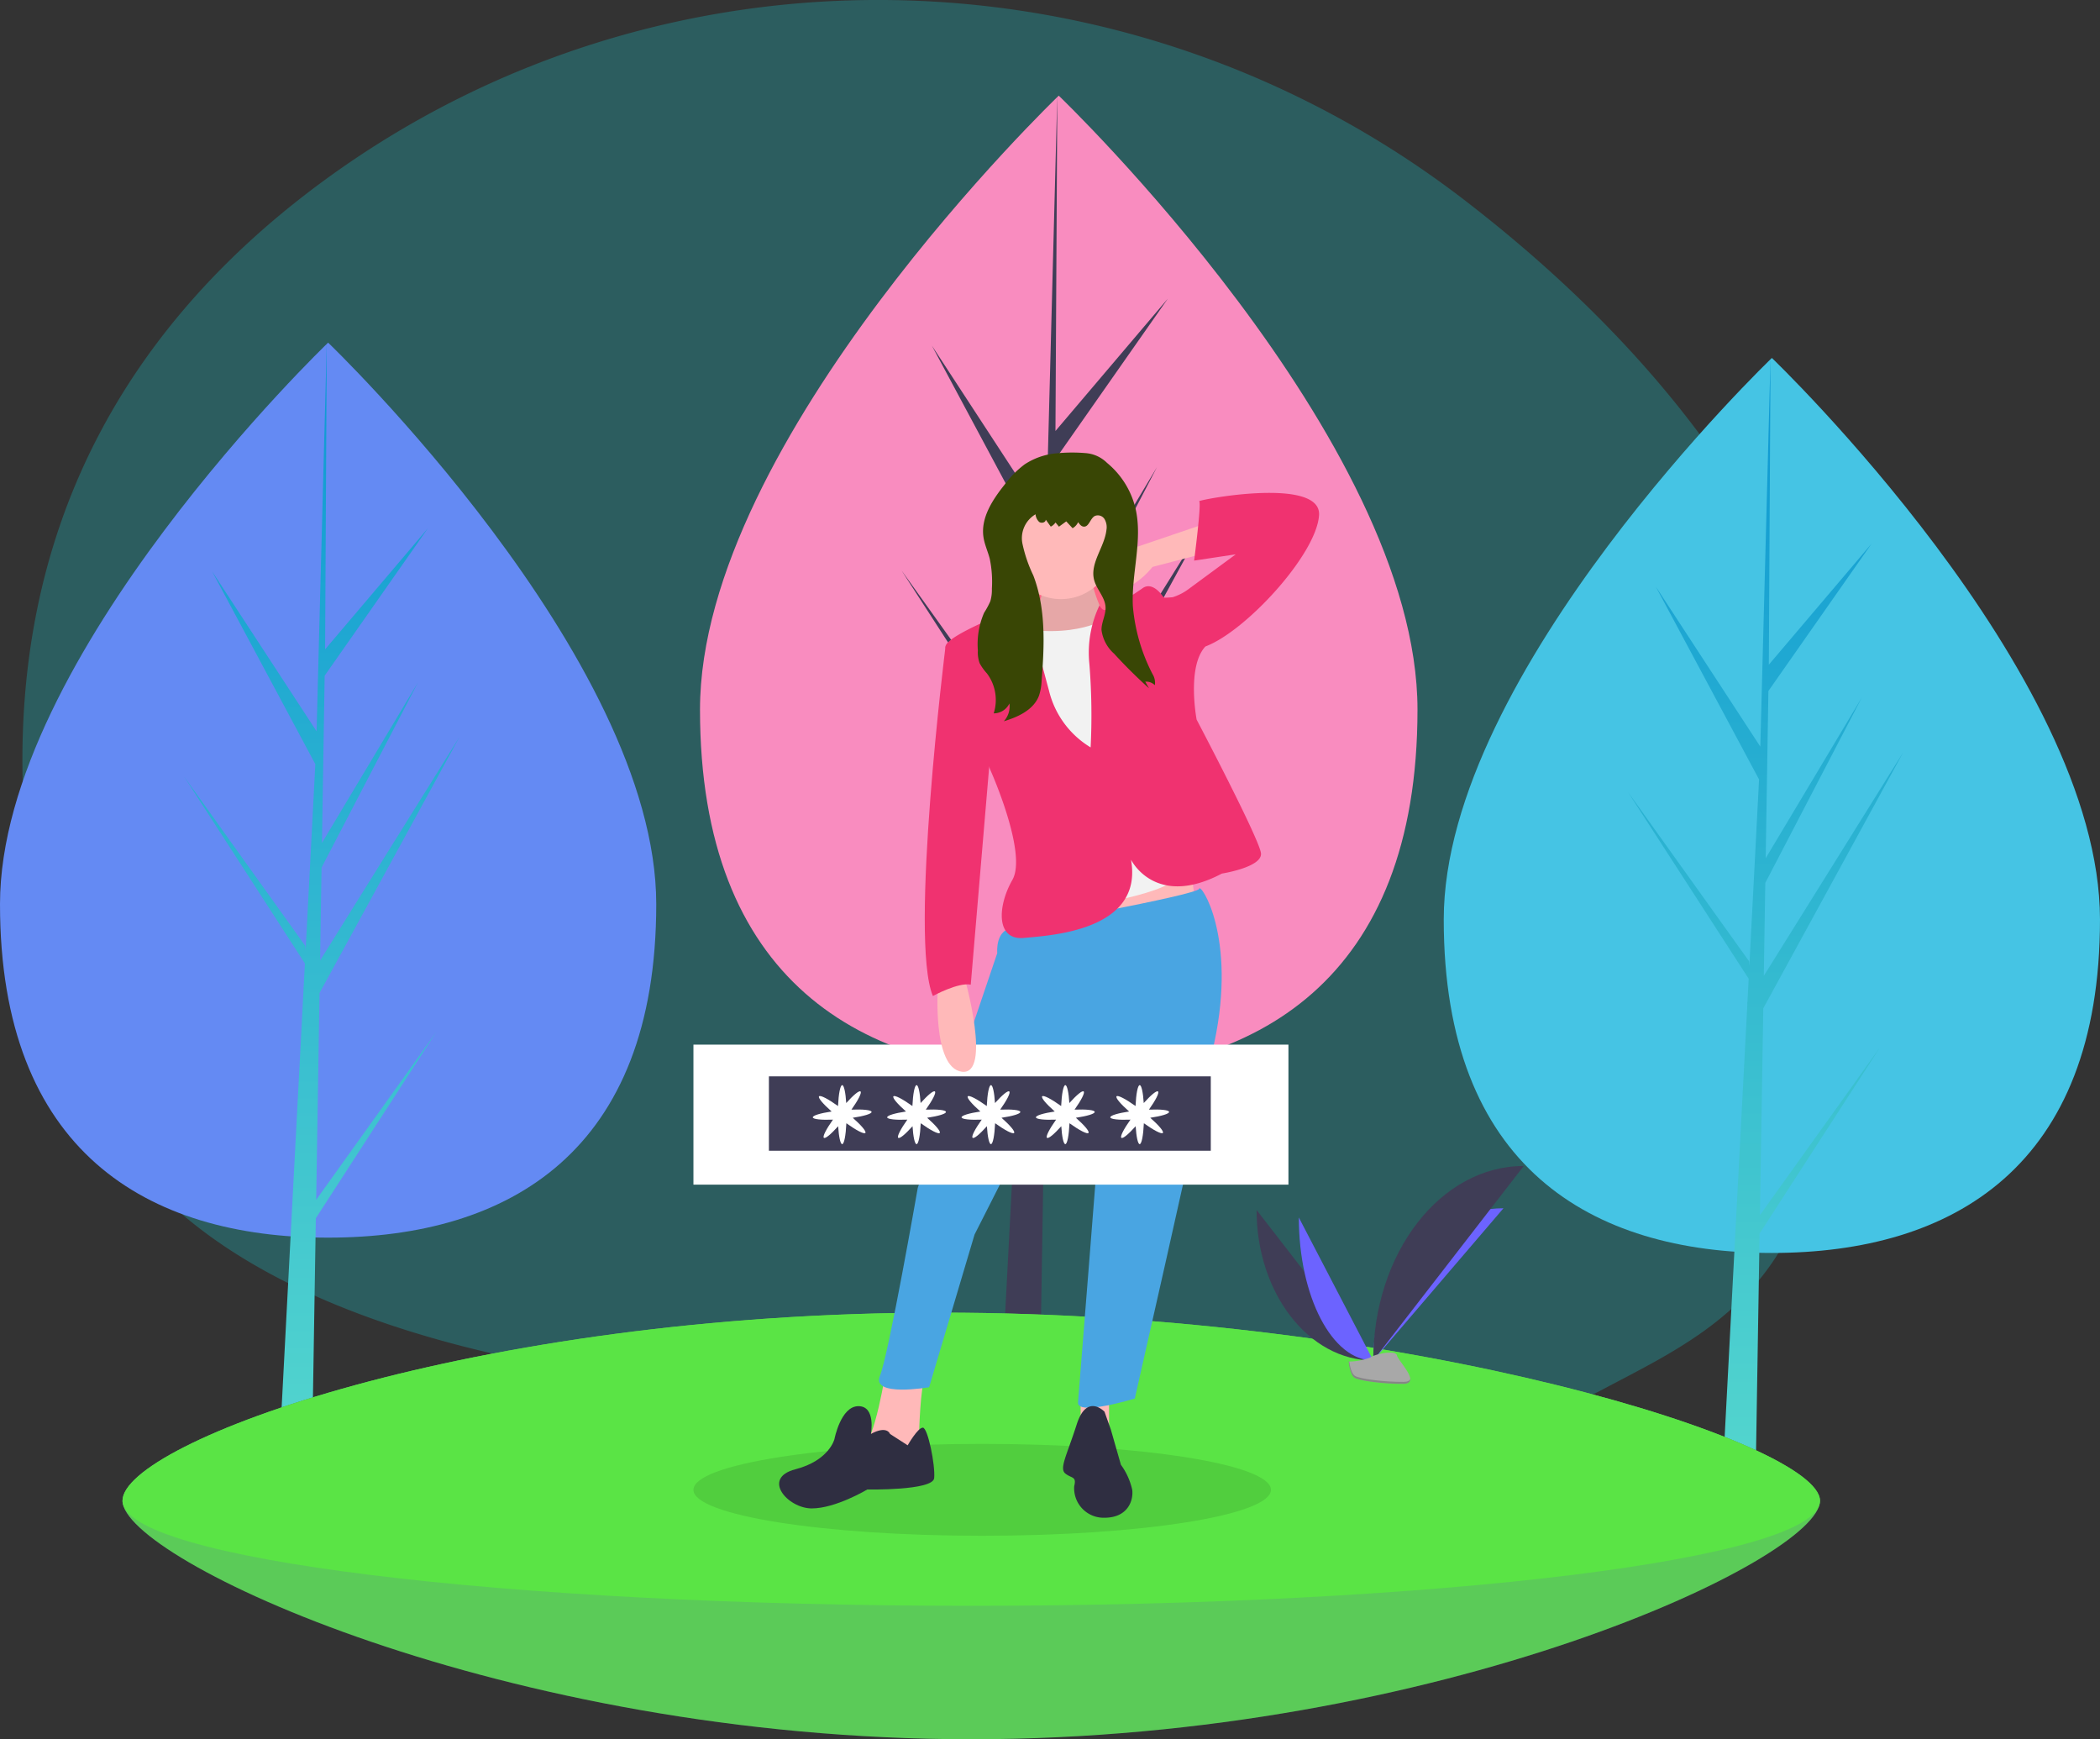 <svg id="eng" xmlns="http://www.w3.org/2000/svg" xmlns:xlink="http://www.w3.org/1999/xlink" width="281.365" height="233" viewBox="0 0 281.365 233">
  <rect x="0" y="0" width="281.365" height="233" fill="#333333" stroke="none"/>
  <defs>
    <linearGradient id="linear-gradient" x1="0.5" x2="0.5" y2="1" gradientUnits="objectBoundingBox">
      <stop offset="0" stop-color="#0c97d3"/>
      <stop offset="1" stop-color="#54d6ce"/>
    </linearGradient>
  </defs>
  <path id="Path_1538" data-name="Path 1538" d="M376.022,185.7c-1.545,13.233-4.754,23.857-9.159,32.331-5.862,11.29-15.888,15.839-24.845,20.6a56.645,56.645,0,0,1-8.048,3.5c-16.3,5.657-34.54,4.156-48.87,1.169a192.645,192.645,0,0,0-30.508-3.857q-4.388-.2-8.784-.2c-4.519.006-85.9,1.55-105.708-38.562-4.892-9.895-8.245-21.982-9.449-36.715-3.409-41.654,15.326-69.011,39.491-86.892,45.713-33.825,108.372-32.407,153.411,2.31C353.554,102.511,381.644,137.509,376.022,185.7Z" transform="translate(-127.246 -52.509)" fill="#18e3e9" opacity="0.24"/>
  <path id="Path_1539" data-name="Path 1539" d="M207.926,284.357c0,33.109-19.683,44.67-43.963,44.67S120,317.466,120,284.357s43.963-75.23,43.963-75.23S207.926,251.247,207.926,284.357Z" transform="translate(-120 -163.224)" fill="#648af3"/>
  <path id="Path_1540" data-name="Path 1540" d="M101.918,271.453l.45-27.71,18.738-34.281L102.439,239.4l.2-12.459,12.914-24.8-12.861,21.5h0l.364-22.409,13.829-19.745-13.772,16.222.227-41.09-1.429,54.4.118-2.244-14.06-21.521,13.835,25.829L100.5,238.1l-.039-.664L84.248,214.791l16.159,24.995-.164,3.13-.029.047.013.257L96.9,306.715h4.441l.533-32.8L118,248.985Z" transform="translate(-59.556 -110.715)" fill="url(#linear-gradient)"/>
  <path id="Path_1541" data-name="Path 1541" d="M867.926,291.357c0,33.109-19.683,44.67-43.963,44.67S780,324.466,780,291.357s43.963-75.23,43.963-75.23S867.926,258.247,867.926,291.357Z" transform="translate(-586.562 -168.172)" fill="#45c4e4"/>
  <path id="Path_1542" data-name="Path 1542" d="M761.918,278.453l.45-27.71,18.738-34.28L762.438,246.4l.2-12.459,12.914-24.8-12.861,21.5h0l.364-22.409,13.829-19.745-13.772,16.222.227-41.09-1.429,54.4.118-2.244-14.06-21.521,13.835,25.829L760.5,245.1l-.039-.664-16.209-22.648,16.159,24.995-.164,3.13-.029.047.014.257L756.9,313.715h4.441l.533-32.8L778,255.985Z" transform="translate(-526.118 -115.663)" fill="url(#linear-gradient)"/>
  <path id="Path_1543" data-name="Path 1543" d="M536.133,178.479c0,36.2-21.52,48.839-48.066,48.839S440,214.679,440,178.479s48.066-82.251,48.066-82.251S536.133,142.279,536.133,178.479Z" transform="translate(-346.212 -83.414)" fill="#f98cbf"/>
  <path id="Path_1544" data-name="Path 1544" d="M431.43,169.272l.492-30.3,20.487-37.48L432,134.223l.221-13.622,14.12-27.117L432.279,117h0l.4-24.5L447.8,70.908,432.74,88.644l.249-44.925-1.563,59.472.128-2.453-15.372-23.53,15.126,28.239-1.432,27.363-.042-.727-17.722-24.761,17.668,27.327-.179,3.422-.032.052.015.281-3.634,69.421H430.8l.582-35.857,17.625-27.26Z" transform="translate(-291.326 -30.905)" fill="#3f3d56"/>
  <path id="Path_1545" data-name="Path 1545" d="M403.437,677.7c0,7.77-50.914,31.947-113.718,31.947S176,685.466,176,677.7s46.81-25.206,109.615-25.206S403.437,669.927,403.437,677.7Z" transform="translate(-159.587 -476.643)" fill="#3f3d56"/>
  <path id="Path_1546" data-name="Path 1546" d="M403.437,677.7c0,7.77-50.914,31.947-113.718,31.947S176,685.466,176,677.7s46.81-25.206,109.615-25.206S403.437,669.927,403.437,677.7Z" transform="translate(-159.587 -476.643)" fill="#65ff5a" opacity="0.73"/>
  <path id="Path_1547" data-name="Path 1547" d="M403.437,677.7c0,7.77-50.914,14.068-113.718,14.068S176,685.466,176,677.7s46.81-25.206,109.615-25.206S403.437,669.927,403.437,677.7Z" transform="translate(-159.587 -476.643)" fill="#5ae445"/>
  <path id="Path_1548" data-name="Path 1548" d="M694.429,605.571c0,11.146,6.992,20.165,15.633,20.165" transform="translate(-526.071 -443.475)" fill="#3f3d56"/>
  <path id="Path_1549" data-name="Path 1549" d="M747.769,625.19c0-11.271,7.8-20.392,17.446-20.392" transform="translate(-563.777 -442.929)" fill="#6c63ff"/>
  <path id="Path_1550" data-name="Path 1550" d="M713.755,609.018c0,10.587,4.459,19.155,9.969,19.155" transform="translate(-539.732 -445.912)" fill="#6c63ff"/>
  <path id="Path_1551" data-name="Path 1551" d="M747.769,611.528c0-14.4,9.019-26.056,20.165-26.056" transform="translate(-563.777 -429.267)" fill="#3f3d56"/>
  <path id="Path_1552" data-name="Path 1552" d="M736.548,671.968a8.127,8.127,0,0,0,2.885-.544c.668-.476,3.41-1.044,3.576-.281s3.332,3.8.829,3.815-5.816-.39-6.483-.8S736.548,671.968,736.548,671.968Z" transform="translate(-555.845 -489.565)" fill="#a8a8a8"/>
  <path id="Path_1553" data-name="Path 1553" d="M743.883,677.576c-2.5.02-5.816-.39-6.483-.8-.508-.309-.71-1.419-.778-1.932l-.074,0s.14,1.788.807,2.194,3.98.816,6.483.8c.723-.006.972-.263.958-.644C744.7,677.428,744.42,677.572,743.883,677.576Z" transform="translate(-555.845 -492.448)" opacity="0.2"/>
  <ellipse id="Ellipse_157" data-name="Ellipse 157" cx="38.688" cy="6.155" rx="38.688" ry="6.155" transform="translate(92.909 193.433)" opacity="0.1"/>
  <rect id="Rectangle_641" data-name="Rectangle 641" width="3.81" height="8.793" transform="translate(144.786 185.813)" fill="#ffb9b9"/>
  <rect id="Rectangle_642" data-name="Rectangle 642" width="14.654" height="26.378" transform="translate(134.234 67.112)" fill="#ff6584"/>
  <path id="Path_1554" data-name="Path 1554" d="M509.651,399.312l.507,4.058L496.8,407.427l-1.691-7.439Z" transform="translate(-350 -282.278)" fill="#ffb9b9"/>
  <path id="Path_1555" data-name="Path 1555" d="M585.811,315.591s-.338,3.043-1.014,3.043a14.242,14.242,0,0,0-3.043,1.184l-.676,3.212,4.734,2.874,7.777-.845,2.2-3.381-2.2-2.2s-1.86-4.058-1.183-4.9S585.811,315.591,585.811,315.591Z" transform="translate(-445.941 -237.612)" fill="#ffb9b9"/>
  <path id="Path_1556" data-name="Path 1556" d="M585.811,315.591s-.338,3.043-1.014,3.043a14.242,14.242,0,0,0-3.043,1.184l-.676,3.212,4.734,2.874,7.777-.845,2.2-3.381-2.2-2.2s-1.86-4.058-1.183-4.9S585.811,315.591,585.811,315.591Z" transform="translate(-445.941 -237.612)" opacity="0.1"/>
  <path id="Path_1557" data-name="Path 1557" d="M516.354,677.948s-1.522,10.144-3.381,10.82,7.1,1.86,7.1,1.86l.676-3.72s.169-6.763.845-7.777S516.354,677.948,516.354,677.948Z" transform="translate(-397.617 -494.639)" fill="#ffb9b9"/>
  <path id="Path_1558" data-name="Path 1558" d="M540.032,463.826s24.515-4.4,24.684-5.241,5.072,6.425,2.029,20.626-10.651,47.677-10.651,47.677-7.777,2.367-7.608.507,2.705-34.152,2.705-34.152L549.5,479.549l-2.874,1.691-12,23.67-6.087,20.457s-7.777,1.353-6.594-1.522,5.072-25.191,5.072-25.191l10.651-31.447S537.327,463.826,540.032,463.826Z" transform="translate(-404.051 -339.522)" fill="#49a5e2"/>
  <circle id="Ellipse_158" data-name="Ellipse 158" cx="7.101" cy="7.101" r="7.101" transform="translate(135.052 66.06)" fill="#ffb9b9"/>
  <path id="Path_1559" data-name="Path 1559" d="M595.456,332.413s-3.381,3.212-11.328,2.367,2.2,18.09,2.2,18.09l3.212,19.1s14.2-1.691,14.709-4.9S595.456,332.413,595.456,332.413Z" transform="translate(-445.949 -250.376)" fill="#f2f2f2"/>
  <path id="Path_1560" data-name="Path 1560" d="M571.669,342.071a12.237,12.237,0,0,1-5.579-7.608c-1.522-5.579-2.874-11.328-3.719-11.159-.714.143-7.333,2.7-9.479,4.4-.4.315-.639.6-.665.838-.169,1.522,6.086,16.738,6.086,16.738s4.9,10.99,2.874,14.54-2.2,8.115,1.522,7.777,16.062-1.014,14.371-10.482c0,0,3.212,6.594,12.173,1.86,0,0,5.41-.845,5.241-2.705s-8.622-17.921-8.622-17.921-1.353-7.1,1.183-9.806l-5.748-6.763s-1.353-2.029-2.705-1.014a34.906,34.906,0,0,1-4.9,2.874c-.507.169-.841-.608-.841-.608a14.7,14.7,0,0,0-1.357,7.878A86.083,86.083,0,0,1,571.669,342.071Z" transform="translate(-425.543 -241.944)" fill="#f03270"/>
  <path id="Path_1561" data-name="Path 1561" d="M491.025,698.974s-.377-1.184-2.556,0c0,0,.7-3.72-1.671-3.72s-3.212,4.4-3.212,4.4-.676,2.874-5.241,4.058-1.014,5.241,2.2,5.241,7.439-2.536,7.439-2.536,8.792.169,8.961-1.522-.845-6.763-1.522-6.763-2.029,2.367-2.029,2.367Z" transform="translate(-371.781 -506.873)" fill="#2f2e41"/>
  <path id="Path_1562" data-name="Path 1562" d="M611.531,695.973s-2.367-2.536-3.72,1.691-2.367,5.917-1.522,6.594,1.522.338,1.183,1.691a3.952,3.952,0,0,0,4.058,4.227c3.043,0,3.889-2.2,3.72-3.72a9,9,0,0,0-1.522-3.381l-1.353-4.734Z" transform="translate(-463.546 -506.848)" fill="#2f2e41"/>
  <path id="Path_1563" data-name="Path 1563" d="M635.7,292.033l-8.961,3.043s-8.115,4.734-4.565,5.748,6.594-3.043,6.594-3.043l7.777-2.029Z" transform="translate(-474.357 -221.831)" fill="#ffb9b9"/>
  <path id="Path_1564" data-name="Path 1564" d="M573.3,260.911a13.111,13.111,0,0,0-2.716,2.734c-1.636,2.047-3.239,4.491-2.836,7.08.153.983.59,1.9.836,2.863a15.085,15.085,0,0,1,.286,4.006,5.41,5.41,0,0,1-.21,1.689,11.134,11.134,0,0,1-.833,1.54,10.562,10.562,0,0,0-.835,5.04,4.3,4.3,0,0,0,.232,1.709,6.8,6.8,0,0,0,.979,1.37,5.91,5.91,0,0,1,.911,5.354,2.319,2.319,0,0,0,2.107-1.329,2.938,2.938,0,0,1-.751,2.389c1.935-.575,4.01-1.545,4.716-3.436a7.283,7.283,0,0,0,.347-1.986c.376-4.744.59-9.666-1.111-14.111a18.673,18.673,0,0,1-1.468-4.31,3.708,3.708,0,0,1,1.764-3.883,1.6,1.6,0,0,0,.484,1.019c.309.23.881.086.886-.3l.671.934a1.639,1.639,0,0,0,.637-.556l.46.563.978-.712.849.916a1.807,1.807,0,0,0,.746-.812c.183.273.409.573.736.6.712.064.859-1.066,1.481-1.418a1.05,1.05,0,0,1,1.311.4,2.139,2.139,0,0,1,.264,1.449c-.258,2.325-2.241,4.446-1.653,6.71.331,1.273,1.445,2.294,1.529,3.606.067,1.049-.549,2.041-.54,3.092a5.123,5.123,0,0,0,1.693,3.187q2.218,2.428,4.669,4.628l-.5-.883a1.639,1.639,0,0,1,1.285.473,2.223,2.223,0,0,0-.322-1.513,24.244,24.244,0,0,1-2.621-9.051c-.228-4.389,1.35-8.845.35-13.125a11.329,11.329,0,0,0-3.819-6.1,4.554,4.554,0,0,0-2.824-1.3,21.312,21.312,0,0,0-4.023.032,9.208,9.208,0,0,0-4.142,1.444Z" transform="translate(-435.974 -198.731)" fill="#394605"/>
  <path id="Path_1565" data-name="Path 1565" d="M646.838,291.778a13.67,13.67,0,0,0,2.705,0,7.039,7.039,0,0,0,2.029-1.014L658,286.03l-5.579.845s1.014-7.777.676-7.946,16.4-3.381,16.062,1.86-9.806,15.554-15.216,17.583l-3.55.507Z" transform="translate(-492.428 -211.77)" fill="#f03270"/>
  <rect id="Rectangle_643" data-name="Rectangle 643" width="79.72" height="18.758" transform="translate(92.909 139.947)" fill="#fff"/>
  <rect id="Rectangle_644" data-name="Rectangle 644" width="59.204" height="9.965" transform="translate(103.021 144.197)" fill="#3f3d56"/>
  <path id="Path_1566" data-name="Path 1566" d="M499.436,552.091c-.024-.256-1.154-.369-2.7-.305.9-1.265,1.419-2.275,1.218-2.434s-.967.5-1.914,1.552c-.089-1.413-.3-2.4-.539-2.4-.264,0-.487,1.179-.561,2.8-1.317-.947-2.38-1.5-2.544-1.3s.555,1.033,1.687,2.033c-1.493.221-2.545.534-2.522.785s1.154.369,2.7.305c-.9,1.265-1.419,2.275-1.218,2.434s.967-.5,1.914-1.552c.089,1.413.3,2.4.539,2.4.264,0,.487-1.179.561-2.8,1.317.947,2.38,1.5,2.544,1.3s-.555-1.033-1.687-2.033C498.407,552.655,499.46,552.342,499.436,552.091Z" transform="translate(-382.658 -403.131)" fill="#fff"/>
  <path id="Path_1567" data-name="Path 1567" d="M533.436,552.091c-.024-.256-1.154-.369-2.7-.305.9-1.265,1.419-2.275,1.218-2.434s-.967.5-1.914,1.552c-.089-1.413-.3-2.4-.539-2.4-.264,0-.487,1.179-.561,2.8-1.317-.947-2.38-1.5-2.544-1.3s.556,1.033,1.687,2.033c-1.493.221-2.545.534-2.522.785s1.154.369,2.7.305c-.9,1.265-1.419,2.275-1.218,2.434s.967-.5,1.914-1.552c.089,1.413.3,2.4.539,2.4.264,0,.487-1.179.561-2.8,1.317.947,2.38,1.5,2.544,1.3s-.555-1.033-1.687-2.033C532.407,552.655,533.46,552.342,533.436,552.091Z" transform="translate(-406.693 -403.131)" fill="#fff"/>
  <path id="Path_1568" data-name="Path 1568" d="M567.436,552.091c-.024-.256-1.154-.369-2.7-.305.9-1.265,1.419-2.275,1.218-2.434s-.967.5-1.914,1.552c-.089-1.413-.3-2.4-.539-2.4-.264,0-.487,1.179-.561,2.8-1.317-.947-2.38-1.5-2.544-1.3s.555,1.033,1.687,2.033c-1.493.221-2.545.534-2.522.785s1.154.369,2.7.305c-.9,1.265-1.419,2.275-1.218,2.434s.967-.5,1.914-1.552c.089,1.413.3,2.4.539,2.4.264,0,.487-1.179.561-2.8,1.317.947,2.38,1.5,2.544,1.3s-.555-1.033-1.687-2.033C566.407,552.655,567.46,552.342,567.436,552.091Z" transform="translate(-430.728 -403.131)" fill="#fff"/>
  <path id="Path_1569" data-name="Path 1569" d="M601.436,552.091c-.024-.256-1.154-.369-2.7-.305.9-1.265,1.419-2.275,1.218-2.434s-.967.5-1.914,1.552c-.089-1.413-.3-2.4-.539-2.4-.264,0-.487,1.179-.561,2.8-1.317-.947-2.38-1.5-2.544-1.3s.555,1.033,1.687,2.033c-1.493.221-2.545.534-2.522.785s1.154.369,2.7.305c-.9,1.265-1.419,2.275-1.218,2.434s.967-.5,1.914-1.552c.089,1.413.3,2.4.539,2.4.264,0,.487-1.179.561-2.8,1.317.947,2.38,1.5,2.544,1.3s-.555-1.033-1.687-2.033C600.407,552.655,601.46,552.342,601.436,552.091Z" transform="translate(-454.763 -403.131)" fill="#fff"/>
  <path id="Path_1570" data-name="Path 1570" d="M635.436,552.091c-.024-.256-1.154-.369-2.7-.305.9-1.265,1.419-2.275,1.218-2.434s-.967.5-1.914,1.552c-.089-1.413-.3-2.4-.539-2.4-.264,0-.487,1.179-.561,2.8-1.317-.947-2.38-1.5-2.544-1.3s.555,1.033,1.687,2.033c-1.493.221-2.545.534-2.522.785s1.154.369,2.7.305c-.9,1.265-1.419,2.275-1.218,2.434s.967-.5,1.914-1.552c.089,1.413.3,2.4.539,2.4.264,0,.487-1.179.561-2.8,1.317.947,2.38,1.5,2.544,1.3s-.555-1.033-1.687-2.033C634.407,552.655,635.46,552.342,635.436,552.091Z" transform="translate(-478.798 -403.131)" fill="#fff"/>
  <path id="Path_1571" data-name="Path 1571" d="M548.6,500.138s-.845,11.159,3.212,11.666.338-12.68.338-12.68Z" transform="translate(-422.928 -368.226)" fill="#ffb9b9"/>
  <path id="Path_1572" data-name="Path 1572" d="M546.708,346.835l-1.184.338s-4.9,39.224-1.691,46.832c0,0,3.381-1.86,5.072-1.522l2.705-31.954Z" transform="translate(-418.841 -260.571)" fill="#f03270"/>
</svg>
